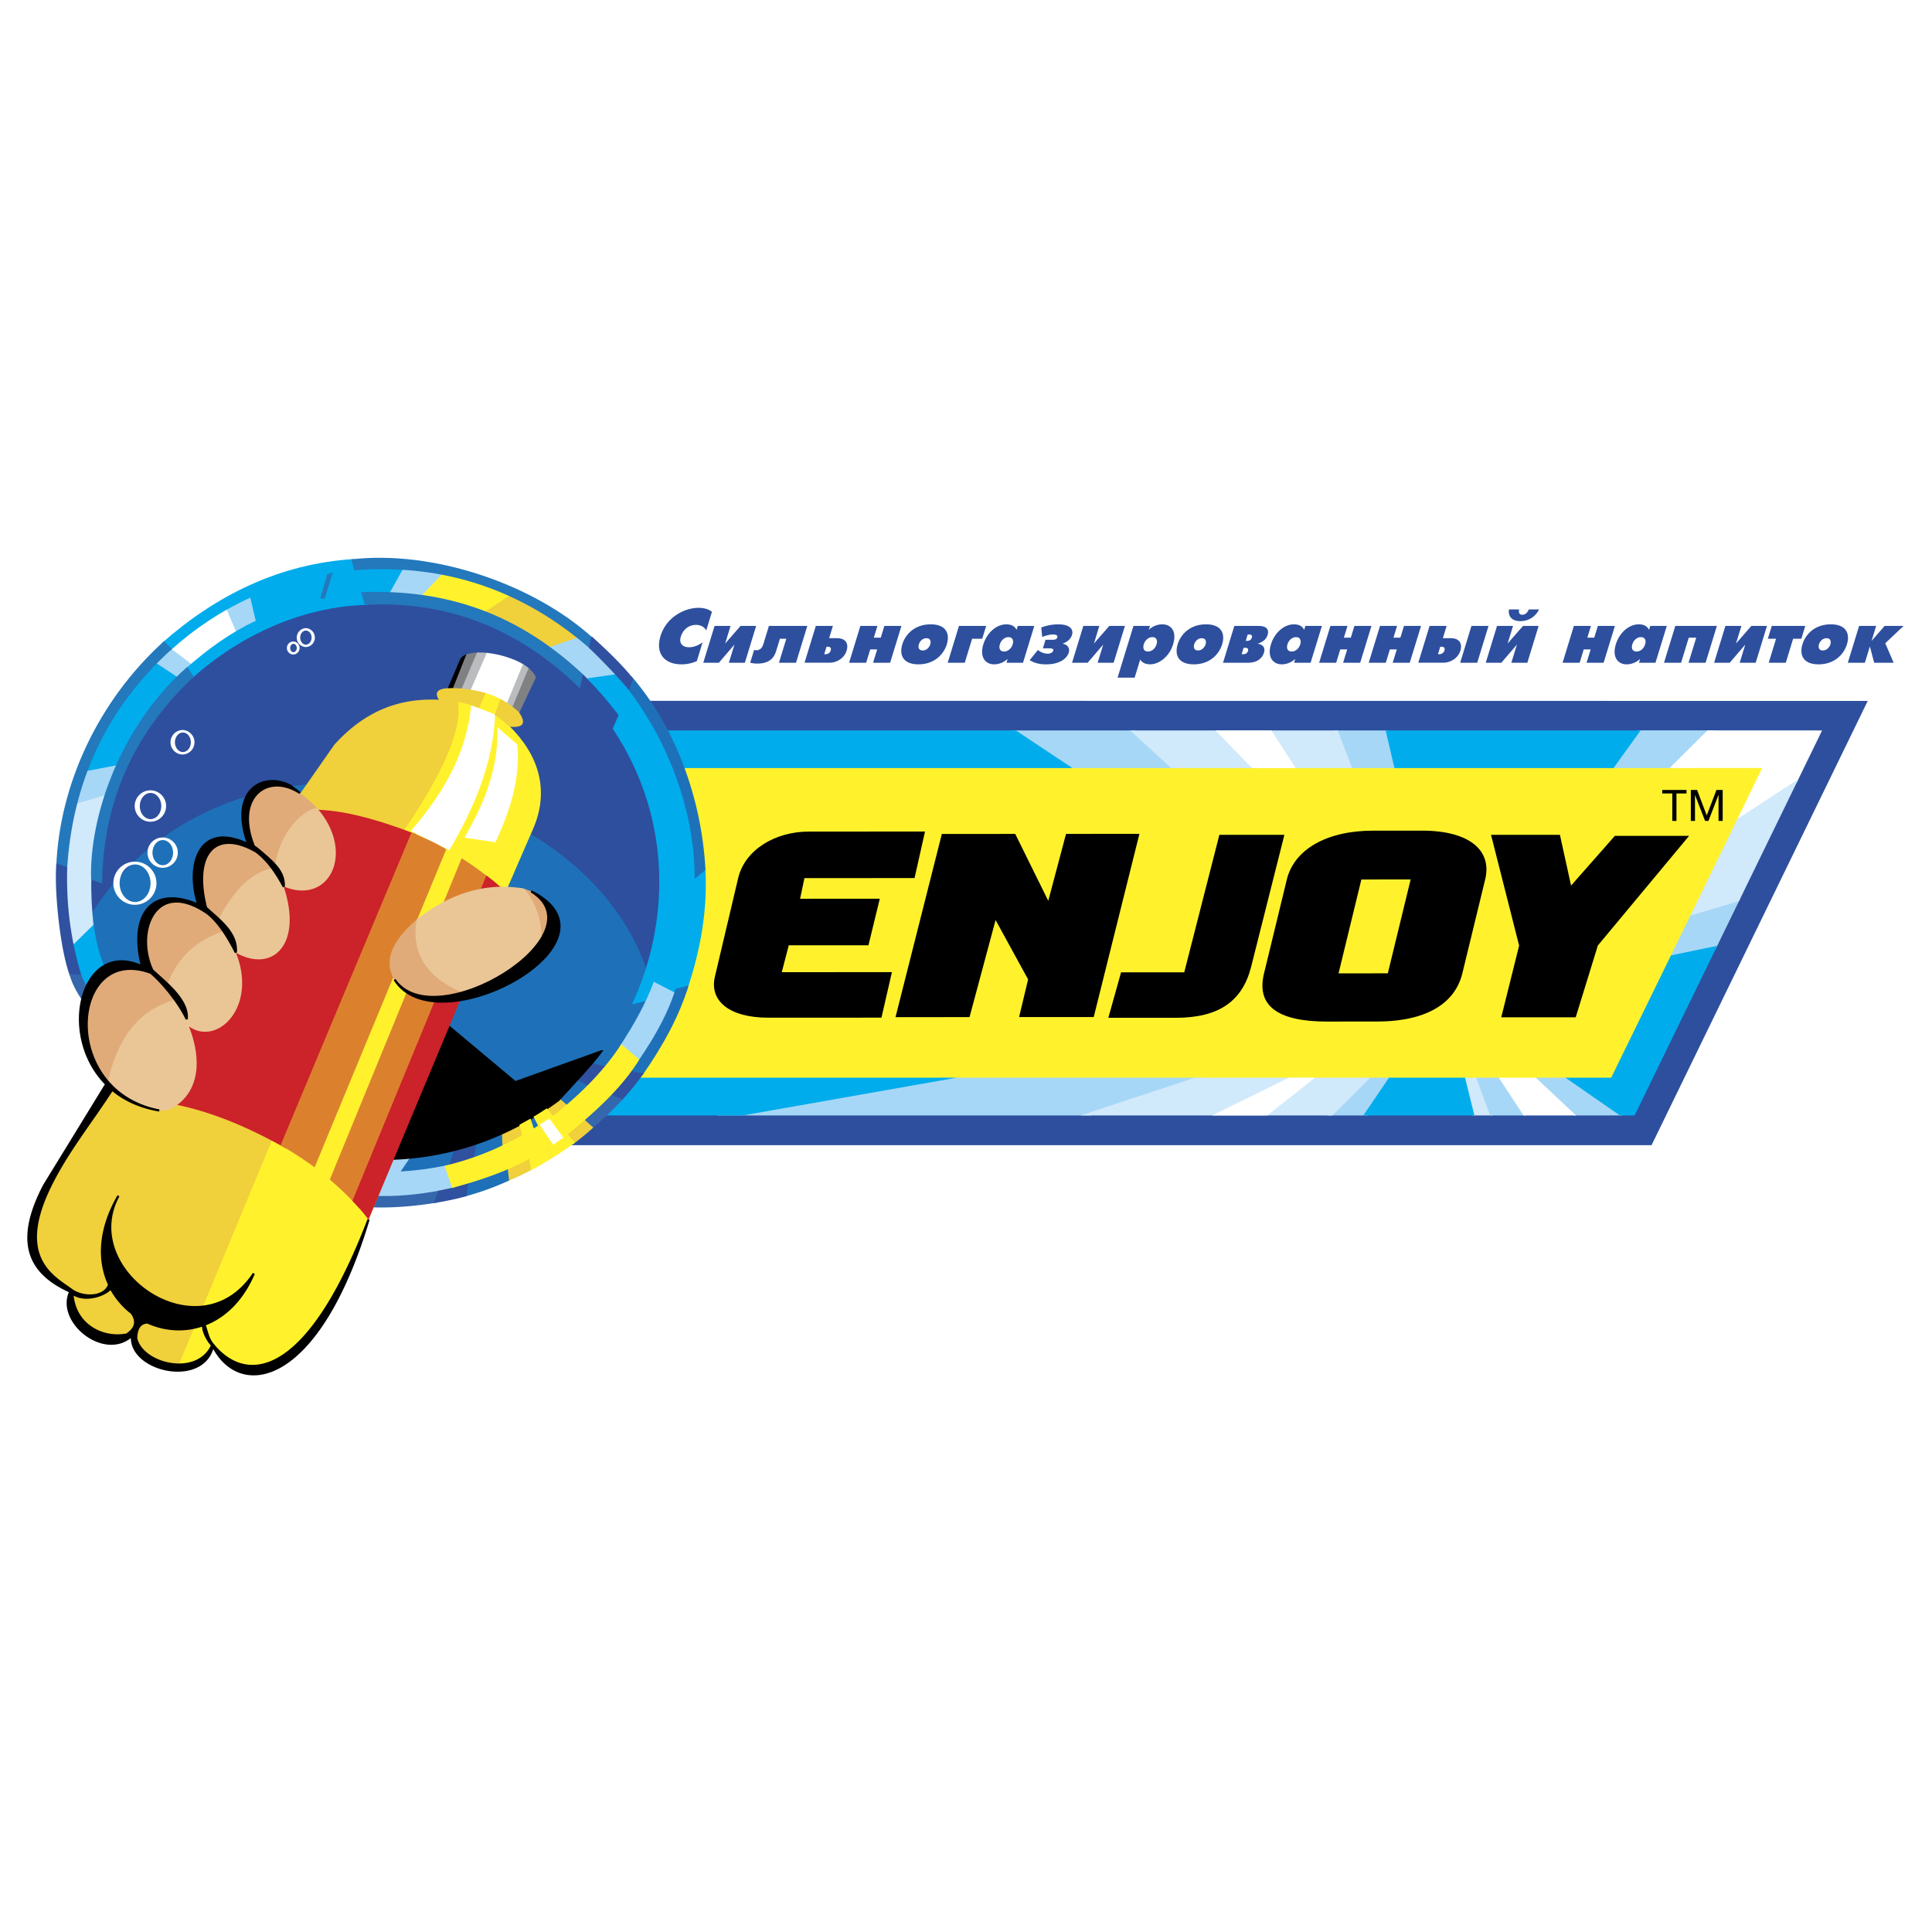 <svg xmlns="http://www.w3.org/2000/svg" width="2500" height="2500" viewBox="0 0 192.756 192.756"><g fill-rule="evenodd" clip-rule="evenodd"><path fill="#fff" d="M0 0h192.756v192.756H0V0z"/><path d="M65.72 98.48c-7.1-24.698-46.99-27.854-56.856-7.263l.772 11.126 4.484 7.916 12.202 4.602 9.424 2.473h6.334l9.733-2.318 6.18-4.018 5.408-6.645 2.319-5.873z" fill="#1e71b8"/><path d="M9.301 91.981l-2.203 2.194c.238 2.054.761 3.749 1.702 5.145l1.732-2.586c-.644-1.514-1.027-3.107-1.231-4.753z" fill="#00acec"/><path d="M8.229 92.644l-.18-5.78 1.249-7.654 3.436-7.498 5.466-6.873 7.808-4.218 7.964-2.187 4.529-.312 5.153.469 5.153 1.093 5.153 2.969 5.154 4.061 4.529 5.78 2.499 6.873 1.562 8.279v8.278l-2.343 4.375c-3.315-22.527-43.148-32.583-57.132-7.655z" fill="#2d4f9e"/><path d="M10.787 78.927l-3.485.943-1 5.344-.029 3 .457 5.801.229.572 2.365-2.319c-.152-1.514-.249-3.028-.21-4.542l.514-.051.502-4.977.657-3.771z" fill="#d0e9fb"/><path fill="#a6d7f6" d="M12.187 75.926l-3.743.686L7.33 80.27l3.543-1.057 1.314-3.287z"/><path fill="#00acec" d="M18.386 67.411l-2.8-1.715-3.285 3.601-2.457 4.058-1.514 3.629 3.886-.743 2.142-3.972 2.143-2.801 1.885-2.057z"/><path fill="#a6d7f6" d="M17.222 64.12l-1.906 1.862 2.666 1.759 1.862-1.58-2.622-2.041z"/><path fill="#fff" d="M22.695 60.542l1.074 2.547-2.621 1.841-1.913 1.428-2.326-1.767 2.193-1.959 1.987-1.237 1.606-.853z"/><path fill="#a6d7f6" d="M25.256 59.26l-2.768 1.252 1.207 2.842 2.636-1.296-1.075-2.798zM41.05 115.293l-2.083.123-1.762 4.148c2.725-.014 5.565-.178 8.196-.85l-.928-2.428c-1.5.309-3.001.506-4.501.594l1.078-1.587z"/><path d="M43.939 118.77c-2.205.408-4.42.643-6.625.531l-.441 1.148c2.219.092 4.484-.094 6.782-.473l.284-1.206z" fill="#3467ab"/><path fill="#3051a0" d="M45.402 114.377l-.633 2.035 2.509-.701.272-1.856-2.148.522z"/><path fill="#f0d03b" d="M51.938 111.975l-1.858.929.056 1.598 2.174-1.18-.372-1.347z"/><path fill="#ffee30" d="M54.796 114.363l-.663.356.588 1.033.516-.309v-.173l-.441-.907z"/><path fill="#f0d03b" d="M55.763 109.549l-1.403.974.871 1.053 1.421-1.258-.889-.769z"/><path fill="#3051a0" d="M60.506 106.414l-1.651-.4-1.44 1.674 1.447.726 1.644-2z"/><path d="M46.415 65.346l-1.308 3.481 1.086.014 1.569-3.741c-.474.01-.935.059-1.347.246z" fill="#808183"/><path d="M47.594 65.104l-1.589 3.737 1.126.121 1.577-3.811a6.77 6.77 0 0 0-1.114-.047z" fill="#bbbcbf"/><path d="M48.565 65.137l-1.662 3.824c1.216.147 2.467.581 3.754 1.301l1.624-3.938c-.903-.589-2.477-1.078-3.716-1.187z" fill="#fff"/><path d="M52.175 66.259l-1.625 3.963.63.482 1.649-3.974a4.55 4.55 0 0 0-.654-.471z" fill="#bbbcbf"/><path d="M52.742 66.655l-1.668 3.996.684.563 1.703-3.607c-.062-.291-.418-.713-.719-.952z" fill="#808183"/><path d="M46.528 65.299a1.2 1.2 0 0 0-.606.443l-1.312 3.071.523-.013 1.395-3.501z"/><path d="M11.428 107.691l-7.371 11.93c-1.767 4.5-.521 7.307 3.012 9.156-.097 4.02 2.771 5.629 6.18 4.346.442 2.318 2.209 3.424 5.301 3.312l9.606-22.863c-5.575-3.361-11.152-5.611-16.728-5.881z" fill="#f0d03b"/><path d="M59.99 104.896c-.985 1.326-2.556 2.984-4.291 4.871-6.18 4.564-13.423 6.516-21.047 5.662l8.741-14.17 8.019 6.713 8.578-3.076z" stroke="#000" stroke-width=".216" stroke-miterlimit="2.613"/><path d="M45.395 69.789L17.722 136.44c1.663-.207 2.817-.762 3.507-2.205 3.542 4.65 7.662 3.16 12.265-4.559l9.994-24.406 7.062-16.505 2.635-6.068c1.681-3.871.556-7.433-2.461-10.354l-1.161-1.003.546-1.502c-.705-.418-1.289-.583-1.791-.735l-.61 1.389c-.462-.277-1.122-.483-2.313-.703zM178.27 75.23H65.793l1.587 9.851v9.285l-3.376 9.568-3.516 4.783 100.707.703 17.075-34.19z" fill="#fff22d"/><path fill="#2d4f9e" d="M186.344 69.932l-21.567 44.322H56.016l4.86-4.033 101.052.117 19.347-36.858-114.938-.019-2.078-3.541 122.085.012z"/><path fill="#a6d7f6" d="M166.881 76.628h-6.152l2.683-3.759h7.205l-3.736 3.759zM117.328 76.628h-10.842l-5.644-3.753h12.437l4.049 3.753zM139.385 76.628h-4.719l-1.582-3.753h5.467l.834 3.753zM166.539 95.672l2.227-4.569 4.873-1.484-2.514 5.162-4.586.891zM108.854 111.289h-37.35l22.292-3.766h26.249l-11.191 3.766zM136.527 111.289h-4.107l3.762-3.766h2.832l-2.487 3.766z"/><path fill="#d0e9fb" d="M148.916 111.289h-2.076l-.867-3.766h1.515l1.428 3.766z"/><path fill="#a6d7f6" d="M161.879 111.289h-4.83l-4.01-3.766h3.371l5.469 3.766z"/><path fill="#fff" d="M173.176 82.048l2.642-5.424-9.248.004 3.785-3.759 11.438.006-2.541 5.218-6.076 3.955z"/><path fill="#d0e9fb" d="M134.902 76.628h-18.064l-4.092-3.753h20.723l1.433 3.753zM173.5 89.903l-4.855 1.447 4.697-9.641 6.082-3.969-5.924 12.163zM132.934 111.289h-25.125l11.38-3.766h17.524l-3.779 3.766z"/><path fill="#a6d7f6" d="M152.281 111.289h-3.601l-1.399-3.766h2.496l2.504 3.766z"/><path fill="#fff" d="M157.24 111.289h-5.228l-2.481-3.766h3.705l4.004 3.766zM121.258 72.875h5.584l2.428 3.753h-4.356l-3.656-3.753zM120.922 111.289h5.519l4.762-3.766h-2.607l-7.674 3.766z"/><path fill="#00acec" d="M160.977 76.628h-21.852l-.879-3.753h25.44l-2.709 3.753zM106.988 76.628H67.699l-1.703-3.753h35.35l5.642 3.753zM163.086 111.289h-1.467l-5.43-3.766h4.559l5.963-12.204 4.617-.956-8.242 16.926zM74.101 111.289H59.367l3.9-3.766h32.161l-21.327 3.766zM147.1 111.289h-11.08l2.562-3.766h7.586l.932 3.766z"/><path d="M28.932 90.833c.064 0 .128.064.128.115-.038.052-.051.115-.09.167-.102-.076-.064-.192-.038-.282z" fill="#d68933"/><path d="M70.096 64.091c-.388.273-.863.486-1.334.486-.668 0-1.043-.388-.836-1.063.198-.646.739-1.17 1.529-1.17.373 0 .802.16 1.005.562l.571-1.861c-.335-.296-.902-.403-1.335-.403-1.353 0-3.206.89-3.797 2.819-.522 1.703.366 2.82 2.098 2.82.638 0 1.141-.152 1.528-.327l.571-1.863zm1.195-1.641l-1.125 3.671h1.558l1.55-1.809-.555 1.809h1.596l1.125-3.671h-1.557l-1.534 1.756.538-1.756h-1.596zm9.253 0h-3.829l-.545 1.779c-.081.266-.244.646-.715.646a.724.724 0 0 1-.219-.03l-.391 1.276c.227.054.445.084.711.084 1.413 0 1.737-.784 1.897-1.308l.359-1.17h.638l-.734 2.394h1.702l1.126-3.671zm2.178 1.223l.375-1.224h-1.702l-1.126 3.671h2.462c.783 0 1.512-.471 1.736-1.201.184-.6.025-1.247-.985-1.247h-.76v.001zm-.49 1.597l.229-.745h.129c.228 0 .368.114.291.364a.516.516 0 0 1-.519.38h-.13v.001zm2.482.851h1.702l.408-1.33h.691l-.408 1.33h1.702l1.125-3.671h-1.702l-.359 1.17h-.692l.359-1.17h-1.702l-1.124 3.671zm8.141-3.83c-1.557 0-2.51.95-2.829 1.991-.321 1.048.056 1.999 1.605 1.999s2.51-.951 2.832-1.999c.32-1.041-.05-1.991-1.608-1.991zm-.799 2.606c-.441 0-.453-.38-.381-.615.07-.229.315-.608.756-.608.44 0 .453.38.383.608-.072.235-.317.615-.758.615zm2.496 1.224h1.702l.733-2.394h1.01l.393-1.277h-2.713l-1.125 3.671zm8.639-3.671h-1.648l-.121.396c-.121-.251-.377-.555-1.023-.555-1.002 0-1.941.859-2.289 1.991-.398 1.299.223 1.999 1.066 1.999.637 0 1.088-.305 1.357-.54l-.115.38h1.648l1.125-3.671zm-3.015 2.553c-.373 0-.553-.281-.418-.722.131-.426.486-.715.857-.715.373 0 .549.289.42.715-.137.441-.488.722-.859.722zm3.81-1.451c.314-.137.775-.251 1.049-.251.447 0 .498.159.453.304-.025.083-.107.228-.473.228h-.705l-.262.851h.631c.166 0 .473.016.408.229-.047.152-.238.304-.564.304-.213 0-.582-.061-.975-.365l-.82 1.019c.5.274.93.411 1.645.411 1.488 0 2.107-.685 2.252-1.156.117-.38-.029-.791-.596-.904l.004-.015c.297-.099.762-.35.918-.859.18-.585-.238-1.056-1.363-1.056-.426 0-.98.053-1.705.312l.103.948zm4.098-1.102l-1.125 3.671h1.557l1.551-1.809-.555 1.809h1.596l1.125-3.671h-1.557l-1.535 1.756.539-1.756h-1.596zm3.416 5.161h1.703l.555-1.81c.115.19.377.479.992.479.852 0 1.9-.723 2.291-1.999.42-1.368-.277-1.991-1.068-1.991a1.93 1.93 0 0 0-1.361.555l.121-.396h-1.648l-1.585 5.162zm3.033-2.608c-.371 0-.551-.281-.416-.722.131-.426.484-.715.857-.715.371 0 .549.289.418.715-.134.441-.486.722-.859.722zm5.793-2.712c-1.557 0-2.51.95-2.828 1.991-.322 1.048.055 1.999 1.605 1.999 1.549 0 2.51-.951 2.83-1.999.321-1.041-.048-1.991-1.607-1.991zm-.799 2.606c-.441 0-.453-.38-.381-.615.07-.229.316-.608.756-.608.441 0 .453.38.383.608-.072.235-.318.615-.758.615zm2.496 1.224h2.508c1.01 0 1.441-.562 1.572-.988.133-.433.008-.798-.617-.912l.004-.015c.322-.083.811-.312.979-.859.273-.897-.729-.897-.865-.897h-2.453l-1.128 3.671zm2.264-2.182l.197-.638h.121c.121 0 .381.022.293.312-.096.312-.359.327-.488.327h-.123v-.001zm-.406 1.331l.195-.638h.168c.334 0 .297.22.266.319-.02.068-.105.319-.463.319h-.166zm8.006-2.82h-1.648l-.121.396c-.121-.251-.377-.555-1.023-.555-1.002 0-1.941.859-2.289 1.991-.398 1.299.223 1.999 1.066 1.999.637 0 1.088-.305 1.357-.54l-.117.38h1.648l1.127-3.671zm-3.018 2.553c-.371 0-.551-.281-.416-.722.131-.426.484-.715.857-.715s.549.289.418.715c-.134.441-.486.722-.859.722zm2.742 1.118h1.701l.408-1.33h.691l-.408 1.33h1.703l1.125-3.671h-1.701l-.359 1.17h-.691l.359-1.17h-1.703l-1.125 3.671zm4.948 0h1.701l.408-1.33h.691l-.408 1.33h1.701l1.125-3.671h-1.701l-.359 1.17h-.691l.359-1.17h-1.701l-1.125 3.671zm7.396-2.448l.375-1.224h-1.701l-1.125 3.671h2.461c.783 0 1.512-.471 1.736-1.201.184-.6.025-1.247-.986-1.247h-.76v.001zm-.488 1.597l.227-.745h.131c.227 0 .367.114.291.364a.517.517 0 0 1-.52.38h-.129v.001zm2.215.851h1.701l1.127-3.671h-1.703l-1.125 3.671zm3.677-3.671l-1.125 3.671h1.557l1.551-1.809-.555 1.809h1.596l1.125-3.671h-1.557l-1.535 1.756.539-1.756h-1.596zm1.19-1.649c-.09.615.211 1.17 1.139 1.17.934 0 1.578-.562 1.863-1.17h-1.025c-.078.205-.27.532-.643.532s-.373-.319-.309-.532h-1.025zm5.351 5.32h1.701l.408-1.33h.691l-.408 1.33h1.701l1.127-3.671h-1.703l-.357 1.17h-.691l.357-1.17h-1.701l-1.125 3.671zm10.395-3.671h-1.65l-.121.396c-.119-.251-.377-.555-1.021-.555-1.004 0-1.943.859-2.289 1.991-.398 1.299.223 1.999 1.064 1.999.639 0 1.09-.305 1.359-.54l-.117.38h1.648l1.127-3.671zm-3.018 2.553c-.373 0-.553-.281-.416-.722.131-.426.484-.715.857-.715.371 0 .549.289.418.715-.134.441-.486.722-.859.722zm3.868-2.553l-1.125 3.671h1.701l.768-2.5h.744l-.768 2.5h1.703l1.125-3.671h-4.148zm5 0l-1.127 3.671h1.559l1.549-1.809-.555 1.809h1.596l1.125-3.671h-1.557l-1.533 1.756.539-1.756h-1.596zm4.32 3.671h1.703l.732-2.394h.822l.391-1.277h-3.342l-.393 1.277h.82l-.733 2.394zm6.197-3.83c-1.559 0-2.51.95-2.83 1.991-.32 1.048.057 1.999 1.605 1.999 1.551 0 2.51-.951 2.832-1.999.319-1.041-.05-1.991-1.607-1.991zm-.801 2.606c-.439 0-.451-.38-.381-.615.07-.229.316-.608.758-.608.439 0 .453.38.383.608-.072.235-.318.615-.76.615zm2.498 1.224h1.701l.498-1.626.43 1.626h1.943l-.838-1.945 1.828-1.726h-1.893l-1.303 1.498.459-1.498h-1.701l-1.124 3.671z" fill="#2d4f9e"/><path d="M136.957 82.876c-4.549.002-7.834 1.849-8.57 4.874l-2.275 9.367c-.785 3.223 1.336 4.809 6.318 4.805l4.916-.002c5.135-.004 7.852-1.92 8.555-4.814l2.277-9.367c.709-2.923-1.611-4.868-6.305-4.866l-4.916.003zm3.783 4.867l-4.916.003-2.277 9.367 4.916-.004 2.277-9.366zm-49.494-.139l1.042-4.642-11.615.006c-3.277.002-6.35 1.773-7.027 4.645l-2.321 9.831c-.555 2.35 1.338 4.094 5.362 4.092l11.257-.006 1.042-4.541-10.989.006.697-2.681 7.952-.004 1.13-4.646-7.951.004.433-2.058 10.988-.006zm-1.901 13.878l7.385-.004 2.6-9.686 3.244 5.924-.9 3.758 7.447-.004 4.559-18.277-7.322.004-1.773 6.675-3.295-6.672-7.322.004-4.623 18.278zm32.311-18.189l-3.504 13.718h-6.303l-1.271 4.535h6.727c4.285 0 6.65-1.639 7.521-5.089l3.318-13.165h-6.488v.001zm27.104-.002l2.803 11.049-1.783 7.158h7.428l2.211-7.169 9.104-10.937h-7.406l-4.371 4.962-1.113-5.063h-6.873z"/><path d="M13.459 86.077c1.125 0 2.042.917 2.042 2.042s-.917 2.043-2.042 2.043-2.042-.918-2.042-2.043.917-2.042 2.042-2.042zm.02.062c.909 0 1.65.89 1.65 1.981 0 1.091-.742 1.981-1.65 1.981-.91 0-1.651-.89-1.651-1.981 0-1.091.741-1.981 1.651-1.981zM16.228 83.664c.773 0 1.404.631 1.404 1.404s-.63 1.404-1.404 1.404-1.404-.63-1.404-1.404.63-1.404 1.404-1.404zm.013.042c.625 0 1.135.612 1.135 1.362 0 .75-.51 1.362-1.135 1.362s-1.135-.612-1.135-1.362c0-.75.51-1.362 1.135-1.362zM15.006 78.959c.803 0 1.458.655 1.458 1.459 0 .803-.654 1.458-1.458 1.458s-1.458-.655-1.458-1.458c0-.803.655-1.459 1.458-1.459zm.014.045c.649 0 1.179.635 1.179 1.415s-.529 1.415-1.179 1.415-1.179-.636-1.179-1.415.53-1.415 1.179-1.415zM18.236 72.941a1.117 1.117 0 0 1 0 2.231c-.614 0-1.115-.501-1.115-1.115s.501-1.116 1.115-1.116zm.011.034c.496 0 .901.486.901 1.082s-.405 1.082-.901 1.082c-.497 0-.901-.486-.901-1.082s.404-1.082.901-1.082zM30.51 62.778a.837.837 0 0 1 0 1.672.837.837 0 0 1 0-1.672zm.009.025c.372 0 .676.364.676.811s-.304.811-.676.811c-.373 0-.676-.364-.676-.811s.303-.811.676-.811zM29.273 64.109a.543.543 0 0 1 0 1.084.542.542 0 0 1 0-1.084zm.005.016c.242 0 .438.237.438.526s-.197.526-.438.526-.438-.236-.438-.526.197-.526.438-.526z" fill="#fff" stroke="#fff" stroke-width=".216" stroke-miterlimit="2.613"/><path d="M166.846 79.163v2.742h.414v-2.742h1.002v-.349h-2.422v.349h1.006zm3.271 2.741h.334l1.002-2.596h.014l-.008.119v2.477h.414v-3.091h-.623l-.967 2.543-.965-2.543h-.623v3.091h.414v-2.477l-.008-.119h.008l1.008 2.596z"/><path d="M47.011 70.36c-.439 4.623-2.627 8.654-6.03 12.545 1.266.637 2.549 1.277 3.842 1.927 2.644-4.49 4.405-8.905 4.573-13.559-.803-.3-1.597-.607-2.385-.913z" fill="#fff"/><path d="M49.621 72.546c.141 3.881-1.204 7.492-3.283 11.013 1.025.165 2.057.322 3.096.472 1.444-3.128 2.486-6.302 2.181-9.751a178.251 178.251 0 0 1-1.994-1.734z" fill="#fff"/><path d="M28.656 81.03c2.767-.261 6.446.562 11.512 2.027 3.768-5.506 6.006-10.18 5.519-13.025.704.121 1.408.327 2.112.616l.659-1.512c-1.236-.323-2.44-.515-3.676-.474-1.13.038-1.461.416-.992 1.154-4.562-.228-7.826 1.607-10.434 4.485l-4.7 6.729zM49.936 69.74l-.592 1.596a8.243 8.243 0 0 1 1.509 1.171c1.294.116 1.731-.29.917-1.454a7.97 7.97 0 0 0-1.834-1.313z" fill="#f0d03b"/><path d="M41.552 83.248l-13.043 31.315c-5.118-2.883-9.565-4.408-13.784-4.752 3.829.043 5.008-2.902 2.992-9.811 2.662 4.57 7.852 1.184 4.668-7.025 3.768 4.238 7.792 1.485 4.906-6.543 4.867 5.858 8.315-5.048 1.974-5.489 3.445-.586 7.58.502 12.287 2.305z" fill="#cc2229"/><path d="M41.054 83.062L27.99 114.271c1.11.602 2.251 1.371 3.402 2.189l13.133-31.731c-1.158-.678-2.315-1.202-3.471-1.667zM46.061 85.621l-13.154 32.063c1.011.873 2.007 1.807 2.964 2.91l13.554-32.533a38.051 38.051 0 0 0-3.364-2.44z" fill="#db812e"/><path d="M48.527 87.35l-13.366 32.461a19.787 19.787 0 0 1 1.609 1.873l13.671-32.718a18.905 18.905 0 0 0-1.914-1.616z" fill="#cc2229"/><path d="M31.778 80.787c-2.572.699-3.596 2.785-4.17 5.883-2.498.449-4.286 2.167-5.585 5.415l.812 1.056c-2.897.625-4.83 2.154-5.928 5.377l.942 1.303c-3.546.924-5.969 3.693-6.918 8.615-2.855-3.113-3.687-7.533-1.115-11.07.949-1.305 2.786-1.342 5.211-.5-1.132-2.281-1.021-4.902-.116-5.871 1.237-1.325 2.725-1.668 5.499-.316-.625-1.969-1.292-4.163.121-5.904.849-1.046 2.346-1.084 4.719-.138-.904-2.493-1.398-3.946.151-5.784 1.631-1.936 4.318-.283 6.377 1.934z" fill="#e0ab79"/><path d="M31.627 80.616c-1.81.266-4.019 3.141-4.171 5.974-2.34.288-4.196 2.303-5.72 5.244l.712 1.032c-2.726.88-4.711 2.466-5.805 5.523l1.117 1.287c-3.546.824-6.01 3.508-7.039 8.482 2.536 1.967 4.988 3.322 6.615 2.314 2.504-1.553 2.858-4.66 1.516-8.062 2.838 2.014 6.86-1.957 4.691-7.349 3.691 2.05 6.683-.853 4.758-6.615 4.619 1.929 7.184-3.458 3.326-7.83z" fill="#eac697"/><path d="M47.024 99.168c-4.404-1.793-5.791-4.423-5.199-7.633-2.481 2.051-3.64 4.083-2.545 6.096 1.027 1.887 3.59 2.525 7.744 1.537zM51.723 88.561c3.205.531 4.218 3.174 1.926 6.218.059-2.685-.27-4.727-1.926-6.218z" fill="#e0ab79"/><path d="M41.572 91.731c-.621 3.631 1.246 6.08 5.172 7.55 3.183-.99 5.698-2.496 7.241-4.754.214-2.293-.354-4.25-1.706-5.872-4.016-.705-7.585.639-10.707 3.076z" fill="#eac697"/><path d="M52.996 88.931c10 4.968-9.452 15.587-13.635 8.794 3.994 5.83 20.66-4.462 13.635-8.794z" stroke="#000" stroke-width=".216" stroke-miterlimit="2.613"/><path fill="#fff22d" d="M51.966 59.37l-4.8-1.819-3.564-.691-2.51 2.801 4.328.873 2.946 1.055 3.6-2.219z"/><path fill="#f0d03b" d="M51.275 59.116l-3.491 2.328 3.928 1.673 2.946 1.928 3.782-1.346-4.4-3.092-2.765-1.491z"/><path fill="#a6d7f6" d="M44.329 57.042l-4.291-.655-1.783 3.056 3.492.327 2.582-2.728zM58.149 63.444l-3.928 1.31 3.383 2.728.509-.254.8.8 3.455-.509-4.219-4.075z"/><path d="M62.022 67.19l-3.472.491c1.055 1.053 2.111 2.286 3.166 3.667l-.582 1.359c6.078 9.105 5.608 19.611 1.916 27.491l5.457-1.291c1.396-4.09 2.095-8.145 1.874-12.154l-1.098-4.634-2.328-7.277-3.687-6.113-1.246-1.539z" fill="#00acec"/><path d="M62.999 67.467l-.432 1.167c4.415 5.75 6.761 12.746 6.74 19.059l1.08-.908c-.407-7.461-3.179-14.452-7.388-19.318z" fill="#1e71b8"/><path d="M67.731 99.242l-2.503-1.295c-.785 2.158-2.002 4.318-3.416 6.479l2.091 1.855 2.355-3.24 1.473-3.799z" fill="#a6d7f6"/><path d="M68.703 98.33l-1.295.324c-.869 2.807-2.547 5.615-4.594 8.422l1.296.178c2.082-2.975 3.687-5.949 4.593-8.924z" fill="#1e71b8"/><path d="M64.224 107.096l-1.495-.287-2.128 2.428 1.366.629a31.416 31.416 0 0 0 2.257-2.77z" fill="#3051a0"/><path d="M62.129 109.686l-1.408-.58-2.638 2.619.959.9c1.029-.844 2.059-1.842 3.087-2.939z" fill="#3467ab"/><path d="M59.192 112.496l-.989-.891-1.798 1.559.732 1.01a23.579 23.579 0 0 0 2.055-1.678zM52.861 115.387l-2.396 1.162.153 1.314c.849-.367 1.676-.74 2.501-1.193l-.258-1.283z" fill="#f0d03b"/><path d="M50.794 117.781l-.152-1.326-4.052 1.492-.223 1.432a27.713 27.713 0 0 0 4.427-1.598z" fill="#1e71b8"/><path d="M46.543 119.344l.211-1.443-1.514.41.059.152-1.574.342-.423 1.221a28.533 28.533 0 0 0 3.241-.682z" fill="#3051a0"/><path d="M61.979 104.184c-1.562 2.404-3.788 4.791-6.816 7.152l-.602-.76c-.476.32-.918.598-1.333.84l.454.887-.42.283-.334-.98-1.111.617.272 1.031a28.68 28.68 0 0 1-7.733 3.057l.762 2.211c2.03-.559 4.927-1.398 7.689-2.896l.187 1.127c.603-.312 1.212-.67 1.814-1.053l-.519-.947.436-.299.509.998c.799-.488 1.477-.996 2.129-1.432l-.719-.859c3.172-2.539 5.655-5.006 7.133-7.453l-1.798-1.524z" fill="#fff22d"/><path fill="#fff" d="M54.799 111.598l-.946.615 1.325 1.996 1.025-.719-1.404-1.892z"/><path d="M35.33 55.774c-7.396.46-13.718 3.571-19.174 8.381l.795.784c2.449-2.218 5.123-3.989 8.02-5.311l.548 2.309c-2.42 1.122-4.752 2.776-7.023 4.794l.718.897c4.83-4.325 11.111-7.159 17.527-7.283l-.291-.938 2.296-.021 1.624-2.92-4.798-.087-.242-.605z" fill="#00acec"/><path d="M36.037 59.079l.364 1.273c8.114-.447 15.282 2.278 21.457 8.331l.291-1.418c-7.18-6.715-14.64-8.46-22.112-8.186z" fill="#2478bc"/><path d="M35.055 55.805l.291 1.091c9.061-.72 16.966 2.054 23.603 7.894l.218-1.128c-5.916-5.394-15.937-8.798-24.112-7.857zM33.203 57.109l-.551.188-.702 2.419h.451l.802-2.607zM16.361 63.972C9.827 69.88 5.946 78.225 5.613 86.42l1.079.357c.495-8.585 3.86-16.077 10.453-22.022l-.784-.783z" fill="#2478bc"/><path d="M19.331 67.517l-.648-.979c-6.692 5.889-9.794 14.94-9.592 21.21l1.101.413c.074-8.101 3.121-14.983 9.139-20.644z" fill="#2478bc"/><path d="M6.705 86.528l-1.078-.412c-.246 2.65.373 8.654 1.338 11.228l1.192.078c-1.188-3.839-1.551-7.435-1.452-10.894z" fill="#3051a0"/><path d="M6.917 97.168c.359 1.322.981 2.146 1.559 3.086l.584-1.117c-.34-.566-.764-1.352-.964-1.887l-1.179-.082z" fill="#3467ab"/><path d="M25.341 84.458c-2.02-4.993 1.425-7.432 4.581-5.338-.25-.225-.653-.477-.897-.701-2.875-1.525-6.212.557-4.255 5.813-4.977-2.409-6.246 2.152-4.982 6.039-4.298-1.928-6.998.585-5.625 6.138-5.98-2.772-8.496 6.797-3.568 11.76-2.062 3.365-4.128 6.734-6.196 10.1-3.003 5.76-1.446 8.773 2.611 10.596-1.409 3.016 3.437 6.9 6.163 4.391-.333 3.506 7.116 5.213 8.071 1.049 2.707 5.359 10.518 4.021 15.528-12.641-6.178 16.139-12.284 16.494-15.531 12.477-.475-.58-.536-1.094-.834-1.984 1.947-.732 3.74-2.363 4.919-5.104-5.442 8.207-17.581-.287-13.507-7.748-1.991 3.447-2.01 6.541-.932 8.859-.468 1.398-2.761 1.314-3.781.502-1.842-1.318-5.504-3.217-2.174-10.152 1.701-3.543 4.193-6.582 6.256-9.795 1.196.996 2.751 1.746 4.707 2.074-10.159-1.928-8.879-16.723-.848-13.736 1.019.832 2.744 2.857 3.583 4.625.211-1.939-2.257-3.771-3.43-4.879-1.778-3.781.262-9.289 5.497-5.685 1.031.801 1.972 2.217 2.829 3.911.177-1.861-1.513-3.143-2.691-4.211a7.898 7.898 0 0 0-.275-.241c-1.346-5.264.81-7.991 4.974-5.629 1.015.736 1.909 1.903 2.778 3.521.083-1.386-.878-2.279-2.064-3.305-.564-.491-.819-.68-.907-.706zm-4.176 49.761c-.378-.371-.922-1.279-.91-2.004-1.855.654-3.834.504-5.535-.271-.727.041-1.098.521-1.134 1.58.598 2.632 6.103 3.953 7.579.695zm-13.939-5.17c.181 3.08 2.926 4.566 5.42 4.098.781-.541 1.153-1.188.503-2.143a7.757 7.757 0 0 1-2.092-2.457c-.796.834-2.761 1.318-3.831.502z" stroke="#000" stroke-width=".216" stroke-miterlimit="2.613"/><path d="M59.022 63.481l-.255 1.164a57.818 57.818 0 0 1 4.001 4.22l.4-1.164c-1.042-1.316-2.515-2.747-4.146-4.22z" fill="#3051a0"/></g></svg>